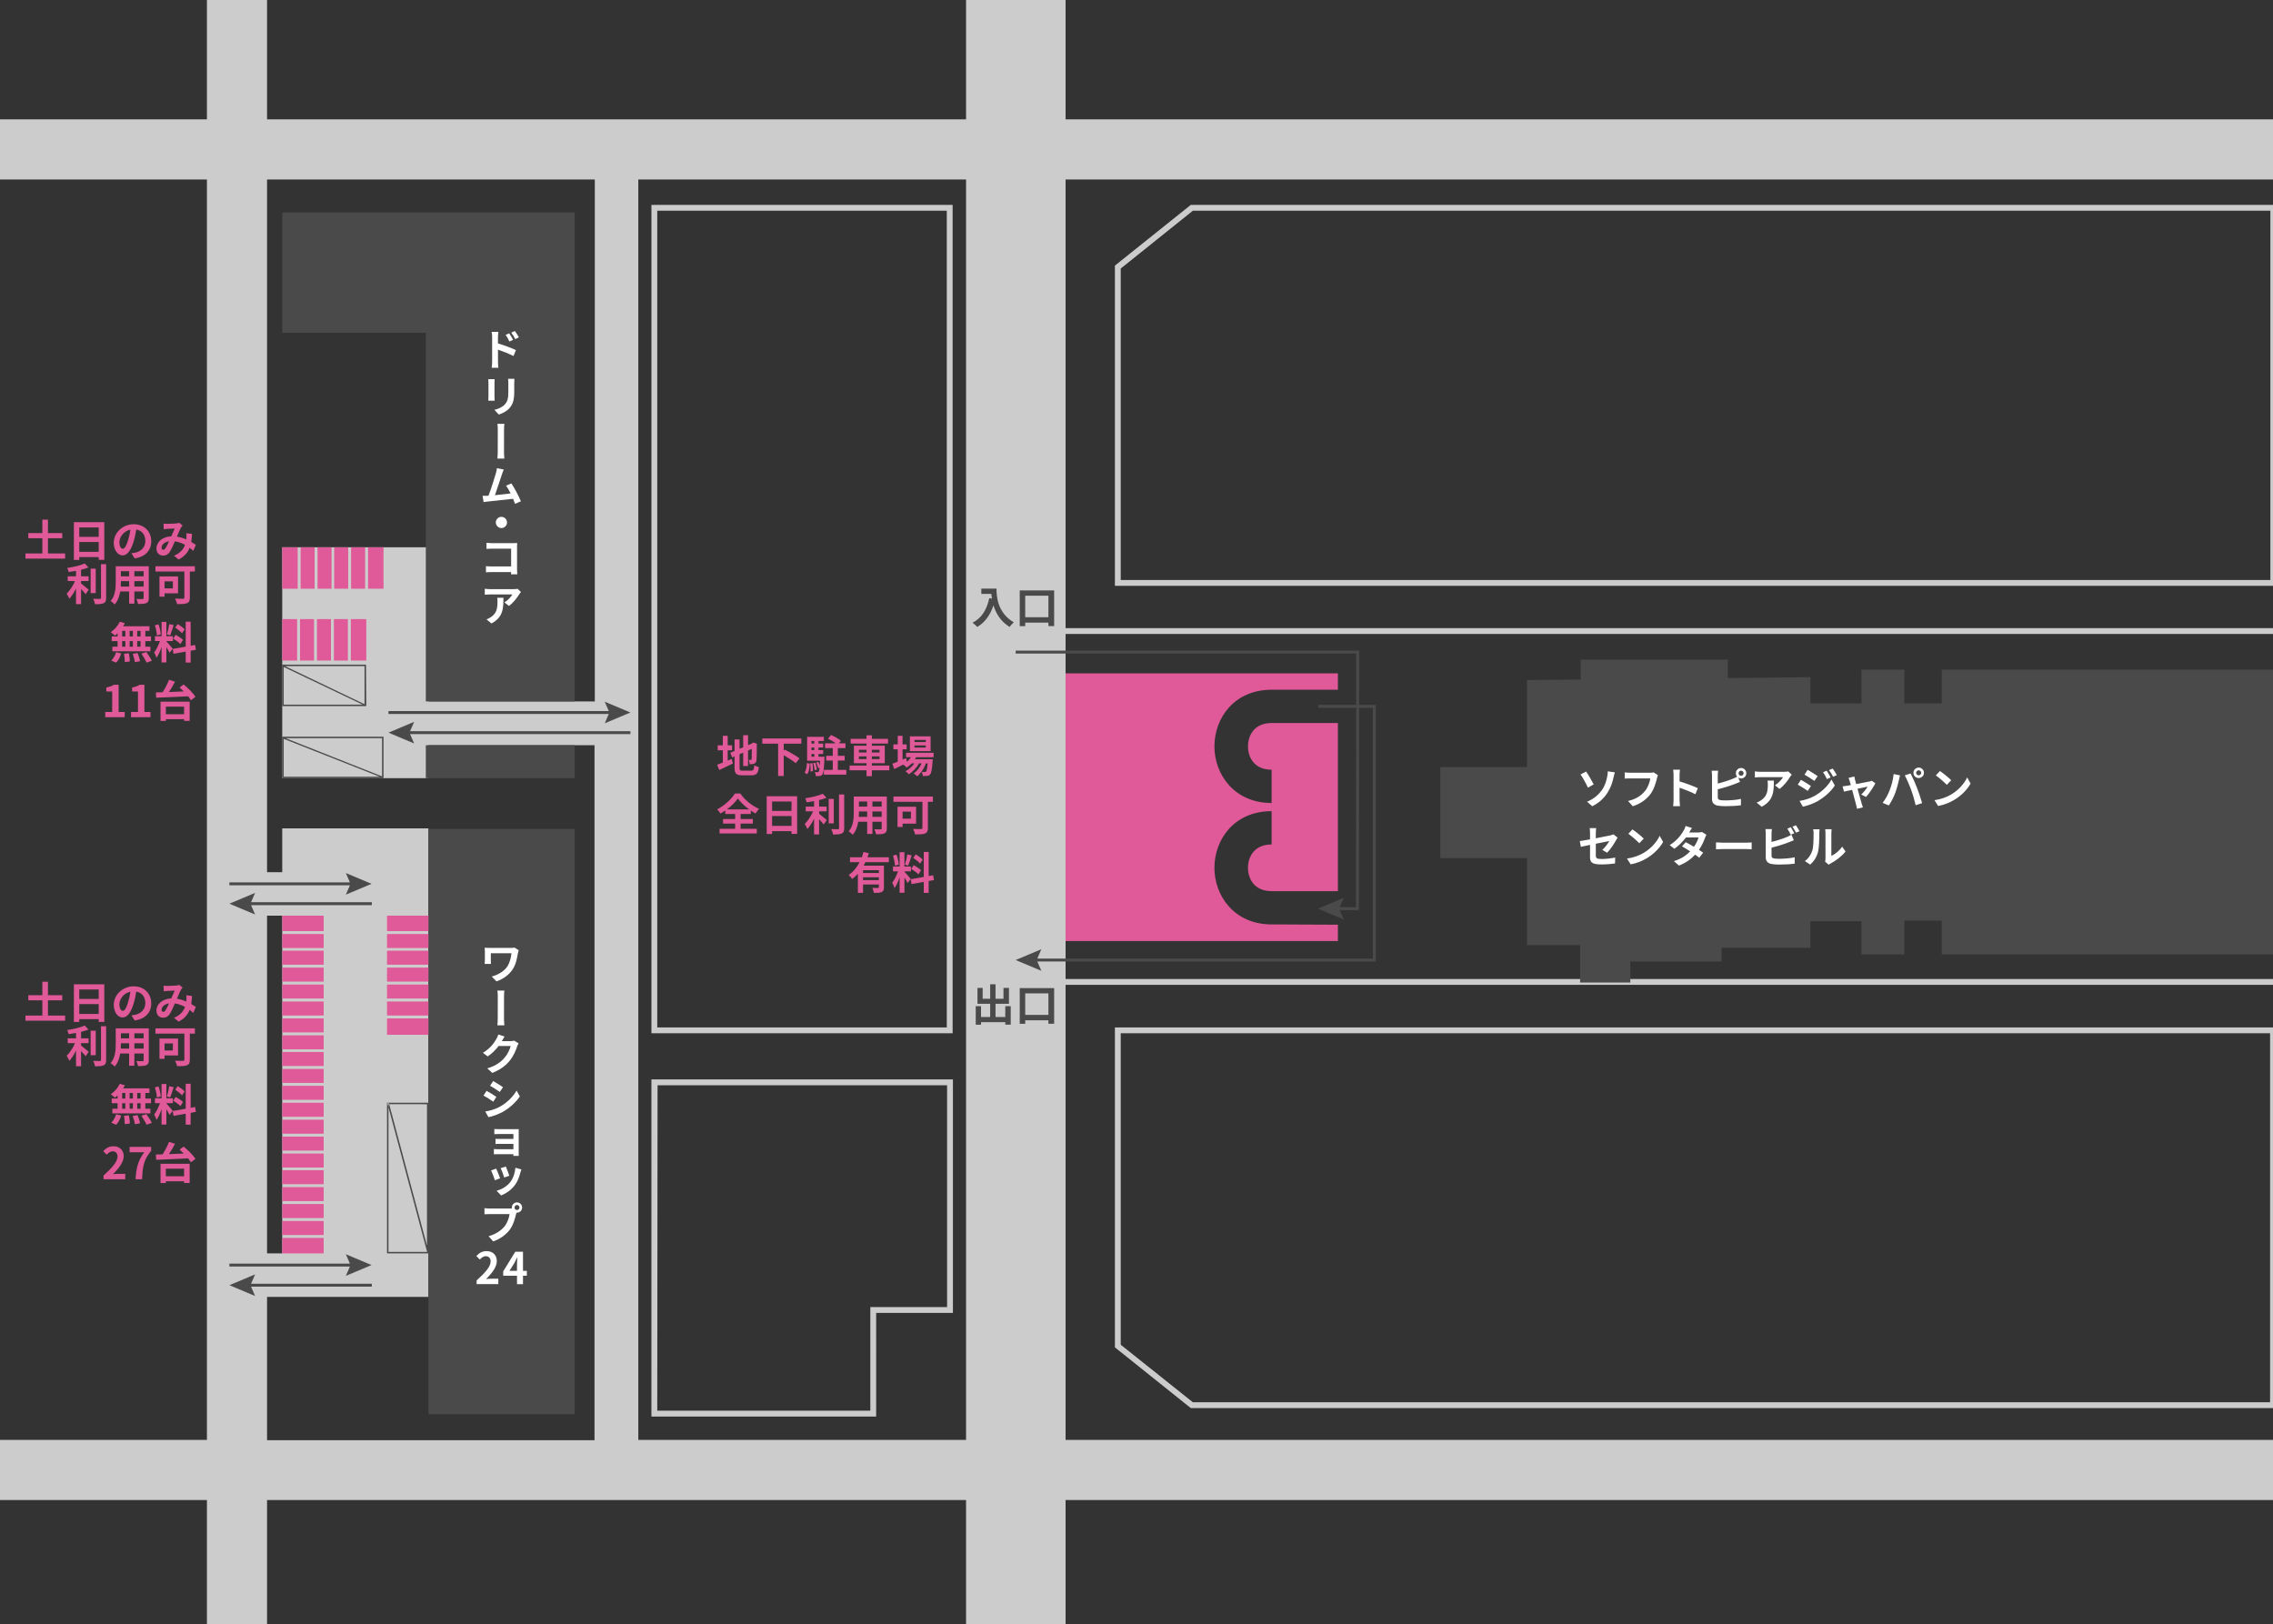 <?xml version="1.0" encoding="utf-8"?>
<!-- Generator: Adobe Illustrator 23.0.1, SVG Export Plug-In . SVG Version: 6.00 Build 0)  -->
<!DOCTYPE svg PUBLIC "-//W3C//DTD SVG 1.1//EN" "http://www.w3.org/Graphics/SVG/1.1/DTD/svg11.dtd">
<svg version="1.1" id="レイヤー_1" xmlns="http://www.w3.org/2000/svg" xmlns:xlink="http://www.w3.org/1999/xlink" x="0px"
	 y="0px" viewBox="0 0 778.8 556.5" style="enable-background:new 0 0 778.8 556.5;" xml:space="preserve">
<rect x="0" y="0" width="778.8" height="556.5" fill="#333333" stroke="none"/>
<path style="fill:#CCCCCC;" d="M778.8,61.5V40.9H365.1V0H331v40.9H91.5V0H70.9v40.9H0v20.6h70.9v431.8H0v20.6h70.9v42.6h20.6v-42.6H331v42.6
	h34.1v-42.6h413.7v-20.6H365.1V61.5H778.8z M91.5,313.7h5.2v115.7h-5.2V313.7z M91.5,444.3h55.3V283.8H96.7v15h-5.2V61.5h112.3
	v178.8h-56.9v-52.8H96.7v79.1h50.1v-11.3h56.9v238.1H91.5V444.3z M331,493.3H218.7V61.5H331V493.3z M326.5,354H223.2V70.2h103.2V354
	H326.5z M225.2,352h99.2V72.2h-99.2V352z M300.2,485.3h-77V369.8h103.3v80h-26.3V485.3z M225.2,483.3h73v-35.5h26.3v-76h-99.2
	L225.2,483.3z M779.8,482.4H408l-26-20.8V352h397.8V482.4z M408.7,480.4h369.1V354H384v106.7L408.7,480.4z M365.1,335.4h413.8v2
	H365.1V335.4z M779.8,200.7H382V91l26-20.8h371.8V200.7z M384,198.7h393.9V72.2H408.7L384,92V198.7z M365.1,215.2h413.8v2H365.1
	V215.2z"/>
<path style="fill:#4A4A4A;" d="M145.9,240.3h51V72.8H96.7V114h49.2V240.3z M125.4,227.7H96.7v14.2h28.8L125.4,227.7z M124.261,241.4H97.2
	v-12.905l0.418-0.295H124.9v13.056L124.261,241.4z M118.5,437.1l8.8-3.7l-8.8-3.7l1.384,3.2H78.6v1h41.284L118.5,437.1z
	 M118.5,306.5l8.8-3.7l-8.8-3.7l1.384,3.2H78.6v1h41.284L118.5,306.5z M87.4,436.6l-8.8,3.7l8.8,3.7l-1.384-3.2H127.4v-1H86.016
	L87.4,436.6z M124.9,241.256L97.618,228.2H97.2v0.295l27.061,12.905h0.639V241.256z M141.9,247.3l-8.8,3.7l8.8,3.7l-1.384-3.2H216
	v-1h-75.484L141.9,247.3z M208.584,243.6H133.1v1h75.484l-1.384,3.2l8.8-3.7l-8.8-3.7L208.584,243.6z M665.3,229.4v0.1V241h-12.8
	v-11.6h-14.7V241h-17.5v-9l-28.3,0.3V226h-50.4v6.8l-18.4,0.2v29.8h-29.7v15.6V294h29.7v29.8h18.2v12.8h17.2v-7.2h31.3v-4.7h30.4
	v-9.1h17.5V327h14.7v-11.6h12.8V327h113.6v-97.6H665.3z M465.7,223.4v-0.5H348v1h116.7l-0.02,17.6H451.7v1h12.979l-0.079,68.3
	h-5.584l1.384-3.2l-8.8,3.7l8.8,3.7l-1.384-3.2h6.584l0.078-69.3h4.722v85.9H355.416l1.384-3.2l-8.8,3.7l8.8,3.7l-1.384-3.2H471.4
	v-87.9h-5.72L465.7,223.4z M96.7,266.6h34.7v-14.2H96.7V266.6z M97.858,252.9H130.9v13.081l-0.813,0.119H97.2v-12.982L97.858,252.9z
	 M87.4,305.9l-8.8,3.7l8.8,3.7l-1.384-3.2H127.4v-1H86.016L87.4,305.9z M97.2,253.118l32.887,12.982h0.813v-0.119L97.858,252.9H97.2
	V253.118z M145.9,255.3h51v11.3h-51V255.3z M146.8,377.8h-14.2v51.6h14.2v55.1h50.1V284h-50.1L146.8,377.8L146.8,377.8z
	 M146.3,426.754L133.353,378.3H133.1v1.023l13.2,49.403v0.174h-13.2v-49.577l-0.3-1.123c0-0.1,0-0.3,0.2-0.3c0.1,0,0.3,0,0.3,0.2
	l0.053,0.2H146.3V426.754z M341.428,201.651c0,2.835,0.405,8.31,5.925,11.564c-0.39,0.314-1.125,1.095-1.439,1.56
	c-3.105-1.875-4.695-4.71-5.52-7.395c-1.125,3.36-2.926,5.85-5.535,7.41c-0.33-0.375-1.17-1.11-1.635-1.455
	c3.12-1.575,4.904-4.47,5.729-8.415l0.915,0.165c-0.105-0.57-0.165-1.11-0.21-1.62h-3.42v-1.814H341.428z M361.183,202.281v12.209
	h-1.965v-1.185h-7.949v1.215h-1.875v-12.239H361.183z M359.218,211.461v-7.365h-7.949v7.365H359.218z M346.303,344.699v6.345h-1.859
	v-0.855h-8.311v0.87h-1.814v-6.359h1.814v3.734h3.136v-4.529h-4.351v-5.445h1.771v3.705h2.58v-4.965h1.829v4.965h2.73v-3.705h1.875
	v5.445h-4.605v4.529h3.346v-3.734H346.303z M361.183,338.52v12.209h-1.965v-1.185h-7.949v1.215h-1.875V338.52H361.183z
	 M359.218,347.699v-7.365h-7.949v7.365H359.218z"/>
<path style="fill:#E05998;" d="M435.7,316.7c-12.8,0-19.6-9.8-19.6-19.4s6.7-19.4,19.6-19.4v11.4c-6,0-8.1,4.3-8.1,8s2.1,8,8.1,8h22.7v-57.6
	h-22.7c-6,0-8.1,4.3-8.1,8c0,3.7,2.1,8,8.1,8v11.4c-12.8,0-19.6-9.8-19.6-19.4s6.7-19.4,19.6-19.4h22.7v-5.6h-93.3v91.7h93.3v-5.6
	L435.7,316.7z M132.6,348.9h14.2v5.6h-14.2V348.9z M132.6,343.1h14.2v4.8h-14.2V343.1z M132.6,313.7h14.2v5.3h-14.2V313.7z
	 M132.6,337.3h14.2v4.8h-14.2V337.3z M132.6,320h14.2v4.8h-14.2V320z M132.6,325.7h14.2v4.8h-14.2V325.7z M132.6,331.5h14.2v4.8
	h-14.2V331.5z M108.6,212.1h4.8v14.2h-4.8V212.1z M114.4,212.1h4.8v14.2h-4.8V212.1z M102.8,212.1h4.8v14.2h-4.8V212.1z
	 M120.2,212.1h5.3v14.2h-5.3V212.1z M96.7,212.1h5.1v14.2h-5.1V212.1z M103,187.5h4.8v14.2H103V187.5z M114.5,187.5h4.8v14.2h-4.8
	V187.5z M108.8,187.5h4.8v14.2h-4.8V187.5z M120.3,187.5h4.8v14.2h-4.8V187.5z M126.1,187.5h5.3v14.2h-5.3
	C126.1,201.7,126.1,187.5,126.1,187.5z M96.7,187.5h5.3v14.2h-5.3V187.5z M96.7,395.2h14.2v4.8H96.7V395.2z M96.7,389.4h14.2v4.8
	H96.7V389.4z M96.7,377.8h14.2v4.8H96.7V377.8z M96.7,383.6h14.2v4.8H96.7V383.6z M96.7,412.5h14.2v4.8H96.7V412.5z M96.7,313.7
	h14.2v5.3H96.7V313.7z M96.7,372h14.2v4.8H96.7V372z M96.7,400.9h14.2v4.8H96.7V400.9z M96.7,418.3h14.2v4.8H96.7V418.3z
	 M96.7,406.7h14.2v4.8H96.7V406.7z M96.7,366.2h14.2v4.8H96.7V366.2z M96.7,325.7h14.2v4.8H96.7V325.7z M96.7,331.5h14.2v4.8H96.7
	V331.5z M96.7,320h14.2v4.8H96.7V320z M96.7,424.1h14.2v5.3H96.7V424.1z M96.7,337.3h14.2v4.8H96.7V337.3z M96.7,343.1h14.2v4.8
	H96.7V343.1z M96.7,354.7h14.2v4.8H96.7V354.7z M96.7,360.4h14.2v4.8H96.7V360.4z M96.7,348.9h14.2v4.8H96.7V348.9z M249.33,260.578
	c0.465-0.195,0.93-0.39,1.38-0.585l0.405,1.575c-1.59,0.795-3.3,1.59-4.68,2.235l-0.72-1.8c0.54-0.195,1.2-0.45,1.95-0.75v-4.215
	h-1.755v-1.695h1.755v-3.255h1.665v3.255h1.515v1.695h-1.515V260.578z M257.34,264.028c0.825,0,0.975-0.345,1.11-1.875
	c0.375,0.27,1.065,0.555,1.56,0.645c-0.24,2.1-0.765,2.82-2.52,2.82h-3.195c-2.025,0-2.61-0.555-2.61-2.625v-3.855l-0.81,0.345
	l-0.66-1.59l1.47-0.615v-3.945h1.71v3.21l1.245-0.525v-4.14h1.665v3.419l1.185-0.51l0.315-0.21l0.315-0.21l1.245,0.435l-0.06,0.3
	c0,2.85-0.03,4.65-0.105,5.265c-0.045,0.69-0.315,1.05-0.765,1.245c-0.435,0.195-1.08,0.21-1.56,0.21
	c-0.045-0.45-0.18-1.125-0.375-1.5c0.255,0.03,0.585,0.03,0.72,0.03c0.18,0,0.27-0.06,0.33-0.33c0.03-0.24,0.045-1.335,0.045-3.465
	l-1.29,0.57v5.295h-1.665v-4.575l-1.245,0.54v4.62c0,0.885,0.135,1.02,1.05,1.02H257.34z M268.53,254.789v2.355l0.3-0.345
	c1.62,0.81,3.975,2.1,5.115,3.03l-1.32,1.635c-0.87-0.765-2.58-1.86-4.095-2.73v7.125h-1.92v-11.069h-5.415v-1.8h13.364v1.8H268.53z
	 M275.67,264.718c0.54-0.765,0.735-2.04,0.795-3.3l0.99,0.18c-0.09,1.38-0.24,2.775-0.87,3.63L275.67,264.718z M282.51,259.243
	c0,0-0.015,0.405-0.03,0.6c-0.15,3.6-0.33,5.025-0.69,5.475c-0.27,0.345-0.525,0.465-0.9,0.525c-0.315,0.06-0.81,0.06-1.35,0.045
	c-0.03-0.435-0.165-1.02-0.375-1.395c0.42,0.045,0.765,0.045,0.945,0.045c0.18,0,0.3-0.03,0.405-0.18c0.12-0.15,0.21-0.54,0.3-1.35
	l-0.465,0.18c-0.09-0.54-0.39-1.335-0.69-1.935l0.72-0.255c0.18,0.375,0.375,0.81,0.51,1.215c0.03-0.45,0.06-0.975,0.09-1.59h-4.44
	v-8.19h5.73v1.44h-1.83v0.87h1.59v1.35h-1.59v0.885h1.59v1.335h-1.59v0.93H282.51z M278.37,261.463
	c0.135,0.87,0.21,2.01,0.165,2.745l-0.825,0.105c0.045-0.75,0-1.89-0.105-2.775L278.37,261.463z M278.04,253.874v0.87H279v-0.87
	H278.04z M279,256.093h-0.96v0.885H279V256.093z M278.04,259.243H279v-0.93h-0.96V259.243z M279.39,261.298
	c0.255,0.765,0.45,1.755,0.51,2.415l-0.795,0.15c-0.03-0.645-0.24-1.65-0.465-2.43L279.39,261.298z M289.964,263.758v1.635h-7.68
	v-1.635h3.045v-3.195h-2.25v-1.62h2.25v-2.64h-2.625v-1.65h3.615c-0.735-0.57-1.77-1.17-2.64-1.575l1.065-1.275
	c1.14,0.48,2.64,1.32,3.375,1.995l-0.675,0.854h2.235v1.65h-2.61v2.64h2.34v1.62h-2.34v3.195H289.964z M304.709,263.893h-5.985
	v2.025h-1.83v-2.025h-5.805v-1.605h5.805v-0.81h-4.32v-6.015h4.32v-0.72h-5.445v-1.62h5.445v-1.215h1.83v1.215h5.55v1.62h-5.55v0.72
	h4.425v6.015h-4.425v0.81h5.985V263.893z M294.285,257.803h2.61v-0.915h-2.61V257.803z M296.895,260.053v-0.915h-2.61v0.915H296.895
	z M298.725,256.889v0.915h2.625v-0.915H298.725z M301.35,259.138h-2.625v0.915h2.625V259.138z M313.905,259.408
	c-0.12,0.24-0.27,0.48-0.42,0.72h6.09c0,0-0.015,0.405-0.03,0.615c-0.21,2.925-0.45,4.125-0.855,4.56
	c-0.285,0.345-0.615,0.465-0.99,0.51c-0.345,0.045-0.915,0.06-1.515,0.03c-0.03-0.42-0.18-1.02-0.405-1.395
	c0.48,0.045,0.87,0.045,1.065,0.045c0.21,0,0.33-0.03,0.45-0.165c0.21-0.225,0.39-0.99,0.555-2.805h-0.585
	c-0.615,1.68-1.785,3.495-3,4.439c-0.3-0.345-0.81-0.75-1.26-0.99c1.14-0.72,2.145-2.055,2.79-3.45h-0.885
	c-0.81,1.44-2.205,2.94-3.51,3.765c-0.285-0.345-0.75-0.795-1.17-1.05c1.11-0.555,2.265-1.605,3.06-2.715h-0.9
	c-0.54,0.57-1.125,1.08-1.74,1.47c-0.225-0.285-0.795-0.81-1.17-1.05c-1.08,0.54-2.16,1.08-3.075,1.53l-0.66-1.8
	c0.51-0.195,1.14-0.45,1.845-0.735v-4.23h-1.5v-1.68h1.5v-2.955h1.65v2.955h1.41v1.68h-1.41v3.54l1.2-0.525l0.315,1.275
	c0.54-0.465,1.005-1.005,1.38-1.59h-1.695v-1.5h9.435v1.5H313.905z M318.854,257.338h-7.095v-5.07h7.095V257.338z M317.205,253.499
	h-3.87v0.72h3.87V253.499z M317.205,255.389h-3.87v0.72h3.87V255.389z M253.755,283.938h5.55v1.605H246.54v-1.605h5.355v-1.784
	h-4.155v-1.56h4.155v-1.726h-3.39v-1.185c-0.54,0.375-1.095,0.72-1.665,1.035c-0.225-0.42-0.72-1.065-1.125-1.44
	c2.564-1.29,4.979-3.6,6.089-5.43h1.845c1.605,2.28,4.05,4.245,6.419,5.25c-0.465,0.48-0.855,1.05-1.185,1.605
	c-0.54-0.3-1.08-0.63-1.62-1.005v1.17h-3.51v1.726h4.2v1.56h-4.2V283.938z M256.68,277.293c-1.56-1.14-3-2.505-3.87-3.72
	c-0.855,1.215-2.19,2.565-3.75,3.72H256.68z M273.12,272.793v12.9h-1.92v-0.945h-6.66v0.975h-1.845v-12.929H273.12z M264.54,274.594
	v3.225h6.66v-3.225H264.54z M271.2,282.948v-3.36h-6.66v3.36H271.2z M280.65,278.778c0.735,0.556,2.22,1.83,2.625,2.146
	l-1.035,1.529c-0.36-0.465-0.99-1.14-1.59-1.755v5.175h-1.725v-5.369c-0.675,1.364-1.47,2.654-2.295,3.524
	c-0.18-0.524-0.615-1.29-0.9-1.74c1.08-1.05,2.175-2.76,2.85-4.32h-2.505v-1.635h2.85v-1.86c-0.855,0.165-1.71,0.3-2.52,0.405
	c-0.075-0.39-0.3-1.02-0.51-1.395c2.16-0.315,4.575-0.885,6.03-1.545l1.26,1.38c-0.75,0.3-1.62,0.555-2.535,0.78v2.235h2.58v1.635
	h-2.58V278.778z M285.675,282.094h-1.74v-8.385h1.74V282.094z M289.245,272.179v11.55c0,1.035-0.21,1.529-0.825,1.814
	c-0.615,0.301-1.62,0.36-2.985,0.346c-0.075-0.511-0.345-1.336-0.615-1.846c0.975,0.045,1.935,0.045,2.25,0.045
	c0.285-0.015,0.405-0.104,0.405-0.375v-11.534H289.245z M303.854,283.788c0,0.96-0.21,1.44-0.81,1.71
	c-0.615,0.3-1.53,0.33-2.88,0.314c-0.06-0.479-0.345-1.244-0.57-1.709c0.84,0.045,1.83,0.029,2.1,0.029
	c0.285,0,0.39-0.09,0.39-0.359v-2.25h-3.165v4.185h-1.8v-4.185h-3.06c-0.27,1.635-0.81,3.285-1.89,4.455
	c-0.285-0.33-1.005-0.945-1.41-1.155c1.635-1.8,1.77-4.47,1.77-6.57v-5.355h11.325V283.788z M297.12,279.844v-1.845h-2.82v0.27
	c0,0.48-0.015,1.021-0.045,1.575H297.12z M294.3,274.594v1.74h2.82v-1.74H294.3z M302.084,274.594h-3.165v1.74h3.165V274.594z
	 M302.084,279.844v-1.845h-3.165v1.845H302.084z M319.649,274.699h-1.725v8.94c0,1.08-0.255,1.604-0.96,1.904
	c-0.75,0.301-1.86,0.33-3.39,0.33c-0.105-0.525-0.465-1.41-0.735-1.89c1.065,0.06,2.37,0.045,2.73,0.045
	c0.345,0,0.48-0.104,0.48-0.42v-8.91h-9.915v-1.8h13.514V274.699z M309.255,282.184v1.14h-1.74v-6.945h6.36v5.805H309.255z
	 M309.255,278.073v2.399h2.85v-2.399H309.255z M296.52,295.373c-0.18,0.405-0.375,0.795-0.6,1.186h6.945v7.41
	c0,0.885-0.165,1.364-0.78,1.635c-0.585,0.285-1.44,0.3-2.655,0.3c-0.075-0.495-0.315-1.245-0.54-1.726
	c0.765,0.045,1.635,0.045,1.89,0.045c0.255-0.015,0.345-0.09,0.345-0.299v-0.9h-5.415v2.865h-1.77v-6.525
	c-0.6,0.66-1.245,1.26-1.98,1.755c-0.255-0.39-0.825-1.034-1.17-1.364c1.59-1.065,2.835-2.641,3.735-4.381h-3.285v-1.68h4.035
	c0.24-0.615,0.435-1.215,0.585-1.814l1.845,0.42c-0.15,0.465-0.3,0.93-0.48,1.395h7.32v1.68H296.52z M301.125,298.118h-5.415v0.96
	h5.415V298.118z M301.125,301.538v-0.975h-5.415v0.975H301.125z M310.965,302.543c-0.225-0.479-0.645-1.26-1.08-1.949v5.264h-1.65
	v-5.294c-0.48,1.395-1.08,2.79-1.725,3.689c-0.15-0.54-0.54-1.35-0.81-1.845c0.75-0.915,1.515-2.52,1.98-3.885h-1.71v-1.665h2.265
	v-4.905h1.65v4.905h2.22v1.665h-2.22v0.105c0.435,0.435,1.86,2.114,2.175,2.534L310.965,302.543z M306.63,296.573
	c-0.03-0.915-0.33-2.37-0.675-3.45l1.245-0.33c0.39,1.08,0.69,2.506,0.765,3.436L306.63,296.573z M312.375,293.049
	c-0.39,1.199-0.825,2.625-1.2,3.494l-1.125-0.314c0.315-0.945,0.66-2.46,0.825-3.51L312.375,293.049z M318.195,301.838v4.051h-1.68
	v-3.75l-4.185,0.75l-0.27-1.666l4.455-0.795v-8.549h1.68v8.25l1.53-0.285l0.27,1.664L318.195,301.838z M313.065,296.394
	c0.87,0.465,1.98,1.2,2.52,1.725l-0.9,1.425c-0.495-0.539-1.59-1.35-2.46-1.859L313.065,296.394z M315.24,295.854
	c-0.465-0.585-1.5-1.395-2.325-1.949l0.855-1.201c0.84,0.496,1.905,1.26,2.385,1.815L315.24,295.854z M22.313,189.62v1.755H8.724
	v-1.755h5.79v-5.22H9.699v-1.771h4.815v-4.604h1.92v4.604h4.89v1.771h-4.89v5.22H22.313z M35.739,178.896v12.899h-1.92v-0.945h-6.66
	v0.976h-1.845v-12.93H35.739z M27.159,180.695v3.225h6.66v-3.225H27.159z M33.819,189.05v-3.359h-6.66v3.359H33.819z M45.04,189.56
	c0.57-0.074,0.99-0.149,1.38-0.239c1.905-0.45,3.375-1.815,3.375-3.976c0-2.055-1.11-3.584-3.104-3.93
	c-0.21,1.26-0.465,2.641-0.885,4.035c-0.885,3-2.175,4.83-3.795,4.83c-1.635,0-3.03-1.815-3.03-4.32c0-3.42,2.985-6.359,6.84-6.359
	c3.675,0,6,2.564,6,5.805c0,3.12-1.92,5.34-5.669,5.909L45.04,189.56z M43.884,185.061c0.345-1.096,0.615-2.37,0.795-3.601
	c-2.46,0.511-3.765,2.67-3.765,4.306c0,1.499,0.6,2.234,1.155,2.234C42.685,188,43.284,187.07,43.884,185.061z M66.249,188.705
	c-0.39-0.345-0.825-0.705-1.275-1.035c-0.66,1.68-1.785,2.985-3.765,4.02l-1.59-1.289c2.25-0.96,3.285-2.386,3.78-3.735
	c-1.05-0.57-2.22-1.02-3.48-1.2c-0.555,1.275-1.2,2.745-1.725,3.57c-0.585,0.899-1.29,1.305-2.31,1.305
	c-1.305,0-2.28-0.899-2.28-2.399c0-2.295,2.084-4.065,5.069-4.2c0.42-0.96,0.84-1.965,1.185-2.67
	c-0.585,0.015-1.86,0.06-2.535,0.105c-0.315,0.015-0.84,0.074-1.215,0.135l-0.075-1.92c0.39,0.045,0.9,0.06,1.23,0.06
	c0.84,0,2.43-0.06,3.12-0.12c0.36-0.029,0.75-0.12,1.005-0.225l1.185,0.93c-0.21,0.226-0.375,0.42-0.495,0.63
	c-0.39,0.63-0.93,1.92-1.455,3.181c1.155,0.18,2.235,0.539,3.195,0.96c0.015-0.181,0.03-0.346,0.045-0.511
	c0.03-0.569,0.045-1.14-0.015-1.62l1.95,0.226c-0.06,0.99-0.135,1.92-0.285,2.76c0.615,0.345,1.155,0.705,1.59,0.99L66.249,188.705z
	 M57.909,185.45c-1.65,0.255-2.55,1.26-2.55,2.189c0,0.42,0.255,0.705,0.555,0.705c0.3,0,0.51-0.135,0.78-0.51
	C57.069,187.28,57.489,186.365,57.909,185.45z M27.774,199.88c0.735,0.556,2.22,1.83,2.625,2.146l-1.035,1.529
	c-0.36-0.465-0.99-1.14-1.59-1.755v5.175h-1.725v-5.369c-0.675,1.364-1.47,2.654-2.295,3.524c-0.18-0.524-0.615-1.29-0.9-1.74
	c1.08-1.05,2.175-2.76,2.85-4.319H23.2v-1.635h2.85v-1.86c-0.855,0.165-1.71,0.3-2.52,0.405c-0.075-0.39-0.3-1.021-0.51-1.396
	c2.16-0.314,4.575-0.885,6.03-1.545l1.26,1.38c-0.75,0.301-1.62,0.556-2.535,0.78v2.235h2.58v1.635h-2.58V199.88z M32.799,203.195
	h-1.74v-8.385h1.74V203.195z M36.369,193.28v11.55c0,1.035-0.21,1.53-0.825,1.814c-0.615,0.301-1.62,0.36-2.985,0.346
	c-0.075-0.511-0.345-1.335-0.615-1.846c0.975,0.046,1.935,0.046,2.25,0.046c0.285-0.016,0.405-0.105,0.405-0.375V193.28H36.369z
	 M50.979,204.89c0,0.96-0.21,1.44-0.81,1.71c-0.615,0.3-1.53,0.33-2.88,0.315c-0.06-0.48-0.345-1.245-0.57-1.71
	c0.84,0.045,1.83,0.03,2.1,0.03c0.285,0,0.39-0.091,0.39-0.36v-2.25h-3.165v4.185h-1.8v-4.185h-3.06
	c-0.27,1.635-0.81,3.285-1.89,4.455c-0.285-0.33-1.005-0.945-1.41-1.155c1.635-1.8,1.77-4.47,1.77-6.569V194h11.325V204.89z
	 M44.244,200.945v-1.845h-2.82v0.27c0,0.48-0.015,1.021-0.045,1.575H44.244z M41.424,195.695v1.74h2.82v-1.74H41.424z
	 M49.209,195.695h-3.165v1.74h3.165V195.695z M49.209,200.945v-1.845h-3.165v1.845H49.209z M66.774,195.801h-1.725v8.939
	c0,1.08-0.255,1.604-0.96,1.904c-0.75,0.301-1.86,0.33-3.39,0.33c-0.105-0.524-0.465-1.409-0.735-1.89
	c1.065,0.06,2.37,0.045,2.73,0.045c0.345,0,0.48-0.104,0.48-0.42v-8.909H53.26V194h13.514V195.801z M56.379,203.285v1.14h-1.74
	v-6.944H61v5.805H56.379z M56.379,199.175v2.4h2.85v-2.4H56.379z M40.285,216.971c-0.3,0.284-0.585,0.555-0.885,0.779
	c-0.33-0.314-1.05-0.885-1.455-1.17c1.26-0.825,2.445-2.189,3.104-3.585l1.74,0.511c-0.165,0.359-0.36,0.704-0.585,1.05h9v1.574
	h-1.41v1.92h1.95v1.591h-1.95v1.904h1.74v1.59H38.5v-1.59h1.785v-1.904h-2.01v-1.591h2.01V216.971z M38.125,226.33
	c0.66-0.63,1.335-1.785,1.68-2.88l1.725,0.42c-0.33,1.14-0.975,2.37-1.71,3.149L38.125,226.33z M41.859,218.05h1.08v-1.92h-1.08
	V218.05z M41.859,221.545h1.08v-1.904h-1.08V221.545z M44.154,223.78c0.18,0.915,0.345,2.1,0.36,2.805l-1.74,0.255
	c0-0.72-0.12-1.95-0.285-2.865L44.154,223.78z M45.534,218.05v-1.92h-1.11v1.92H45.534z M44.424,219.641v1.904h1.11v-1.904H44.424z
	 M47.139,223.72c0.36,0.886,0.735,2.056,0.87,2.79l-1.785,0.345c-0.09-0.72-0.435-1.935-0.765-2.85L47.139,223.72z M48.159,216.13
	h-1.14v1.92h1.14V216.13z M48.159,219.641h-1.14v1.904h1.14V219.641z M50.139,223.39c0.675,0.915,1.515,2.176,1.89,3l-1.83,0.615
	c-0.315-0.795-1.11-2.115-1.77-3.075L50.139,223.39z M58.089,223.646c-0.225-0.48-0.645-1.261-1.08-1.95v5.265h-1.65v-5.295
	c-0.48,1.395-1.08,2.79-1.725,3.689c-0.15-0.539-0.54-1.35-0.81-1.845c0.75-0.915,1.515-2.52,1.98-3.885h-1.71v-1.665h2.265v-4.904
	h1.65v4.904h2.22v1.665h-2.22v0.105c0.435,0.435,1.86,2.114,2.175,2.534L58.089,223.646z M53.754,217.675
	c-0.03-0.914-0.33-2.369-0.675-3.449l1.245-0.33c0.39,1.08,0.69,2.505,0.765,3.435L53.754,217.675z M59.5,214.15
	c-0.39,1.2-0.825,2.625-1.2,3.495l-1.125-0.315c0.315-0.944,0.66-2.46,0.825-3.51L59.5,214.15z M65.319,222.94v4.05h-1.68v-3.75
	l-4.185,0.75l-0.27-1.665l4.455-0.795v-8.55h1.68v8.25l1.53-0.285l0.27,1.665L65.319,222.94z M60.189,217.495
	c0.87,0.465,1.98,1.2,2.52,1.725l-0.9,1.426c-0.495-0.54-1.59-1.351-2.46-1.86L60.189,217.495z M62.364,216.955
	c-0.465-0.585-1.5-1.395-2.325-1.949l0.855-1.2c0.84,0.495,1.905,1.26,2.385,1.814L62.364,216.955z M36.055,243.915h2.385v-7.02
	h-2.01v-1.365c1.11-0.21,1.875-0.495,2.58-0.93h1.635v9.314h2.085v1.785h-6.675V243.915z M44.89,243.915h2.385v-7.02h-2.01v-1.365
	c1.11-0.21,1.875-0.495,2.58-0.93h1.635v9.314h2.085v1.785H44.89V243.915z M62.92,234.495c1.485,1.215,3.27,2.94,4.035,4.23
	l-1.545,1.185c-0.225-0.405-0.555-0.87-0.96-1.365c-3.96,0.21-8.145,0.375-10.935,0.48l-0.105-1.8c0.69-0.016,1.47-0.045,2.31-0.061
	c0.84-1.305,1.695-2.955,2.205-4.274l2.055,0.66c-0.63,1.185-1.38,2.444-2.1,3.539c1.62-0.06,3.36-0.135,5.085-0.21
	c-0.48-0.479-0.975-0.93-1.44-1.335L62.92,234.495z M55,240.391h9.99v6.584h-1.92v-0.585h-6.24v0.601H55V240.391z M56.83,242.085
	v2.595h6.24v-2.595H56.83z M22.313,347.929v1.755H8.724v-1.755h5.79v-5.22H9.699v-1.77h4.815v-4.604h1.92v4.604h4.89v1.77h-4.89
	v5.22H22.313z M35.739,337.204v12.899h-1.92v-0.944h-6.66v0.975h-1.845v-12.93H35.739z M27.159,339.005v3.225h6.66v-3.225H27.159z
	 M33.819,347.359v-3.36h-6.66v3.36H33.819z M45.04,347.869c0.57-0.075,0.99-0.15,1.38-0.24c1.905-0.45,3.375-1.814,3.375-3.975
	c0-2.055-1.11-3.585-3.104-3.93c-0.21,1.26-0.465,2.64-0.885,4.034c-0.885,3-2.175,4.83-3.795,4.83c-1.635,0-3.03-1.814-3.03-4.319
	c0-3.42,2.985-6.36,6.84-6.36c3.675,0,6,2.565,6,5.805c0,3.12-1.92,5.34-5.669,5.91L45.04,347.869z M43.884,343.369
	c0.345-1.095,0.615-2.37,0.795-3.6c-2.46,0.51-3.765,2.67-3.765,4.305c0,1.5,0.6,2.235,1.155,2.235
	C42.685,346.31,43.284,345.379,43.884,343.369z M66.249,347.014c-0.39-0.345-0.825-0.704-1.275-1.034
	c-0.66,1.68-1.785,2.984-3.765,4.02l-1.59-1.29c2.25-0.96,3.285-2.385,3.78-3.734c-1.05-0.57-2.22-1.021-3.48-1.2
	c-0.555,1.274-1.2,2.745-1.725,3.569c-0.585,0.9-1.29,1.306-2.31,1.306c-1.305,0-2.28-0.9-2.28-2.4c0-2.295,2.084-4.064,5.069-4.199
	c0.42-0.96,0.84-1.966,1.185-2.67c-0.585,0.015-1.86,0.06-2.535,0.104c-0.315,0.015-0.84,0.075-1.215,0.135l-0.075-1.92
	c0.39,0.045,0.9,0.061,1.23,0.061c0.84,0,2.43-0.061,3.12-0.12c0.36-0.03,0.75-0.12,1.005-0.226l1.185,0.931
	c-0.21,0.225-0.375,0.42-0.495,0.63c-0.39,0.63-0.93,1.92-1.455,3.18c1.155,0.18,2.235,0.54,3.195,0.96
	c0.015-0.18,0.03-0.345,0.045-0.51c0.03-0.57,0.045-1.141-0.015-1.62l1.95,0.225c-0.06,0.99-0.135,1.92-0.285,2.761
	c0.615,0.345,1.155,0.704,1.59,0.989L66.249,347.014z M57.909,343.759c-1.65,0.256-2.55,1.261-2.55,2.19
	c0,0.42,0.255,0.705,0.555,0.705c0.3,0,0.51-0.135,0.78-0.51C57.069,345.589,57.489,344.674,57.909,343.759z M27.774,358.189
	c0.735,0.555,2.22,1.83,2.625,2.145l-1.035,1.53c-0.36-0.465-0.99-1.14-1.59-1.755v5.175h-1.725v-5.37
	c-0.675,1.365-1.47,2.655-2.295,3.525c-0.18-0.525-0.615-1.29-0.9-1.74c1.08-1.05,2.175-2.76,2.85-4.32H23.2v-1.635h2.85v-1.859
	c-0.855,0.165-1.71,0.3-2.52,0.404c-0.075-0.39-0.3-1.02-0.51-1.395c2.16-0.315,4.575-0.885,6.03-1.545l1.26,1.38
	c-0.75,0.3-1.62,0.555-2.535,0.78v2.234h2.58v1.635h-2.58V358.189z M32.799,361.504h-1.74v-8.385h1.74V361.504z M36.369,351.59
	v11.549c0,1.035-0.21,1.53-0.825,1.815c-0.615,0.3-1.62,0.36-2.985,0.345c-0.075-0.51-0.345-1.335-0.615-1.845
	c0.975,0.045,1.935,0.045,2.25,0.045c0.285-0.015,0.405-0.104,0.405-0.375V351.59H36.369z M50.979,363.199
	c0,0.96-0.21,1.439-0.81,1.71c-0.615,0.3-1.53,0.33-2.88,0.314c-0.06-0.479-0.345-1.244-0.57-1.71c0.84,0.045,1.83,0.03,2.1,0.03
	c0.285,0,0.39-0.09,0.39-0.36v-2.249h-3.165v4.185h-1.8v-4.185h-3.06c-0.27,1.635-0.81,3.284-1.89,4.454
	c-0.285-0.33-1.005-0.944-1.41-1.154c1.635-1.8,1.77-4.47,1.77-6.57v-5.354h11.325V363.199z M44.244,359.254v-1.845h-2.82v0.271
	c0,0.479-0.015,1.02-0.045,1.574H44.244z M41.424,354.005v1.739h2.82v-1.739H41.424z M49.209,354.005h-3.165v1.739h3.165V354.005z
	 M49.209,359.254v-1.845h-3.165v1.845H49.209z M66.774,354.109h-1.725v8.939c0,1.08-0.255,1.605-0.96,1.905
	c-0.75,0.3-1.86,0.33-3.39,0.33c-0.105-0.525-0.465-1.41-0.735-1.89c1.065,0.06,2.37,0.045,2.73,0.045c0.345,0,0.48-0.105,0.48-0.42
	v-8.91H53.26v-1.8h13.514V354.109z M56.379,361.594v1.141h-1.74v-6.945H61v5.805H56.379z M56.379,357.484v2.399h2.85v-2.399H56.379z
	 M40.285,375.279c-0.3,0.285-0.585,0.555-0.885,0.78c-0.33-0.315-1.05-0.885-1.455-1.17c1.26-0.825,2.445-2.19,3.104-3.585
	l1.74,0.51c-0.165,0.36-0.36,0.705-0.585,1.05h9v1.575h-1.41v1.92h1.95v1.59h-1.95v1.905h1.74v1.59H38.5v-1.59h1.785v-1.905h-2.01
	v-1.59h2.01V375.279z M38.125,384.639c0.66-0.63,1.335-1.784,1.68-2.88l1.725,0.42c-0.33,1.141-0.975,2.37-1.71,3.15L38.125,384.639
	z M41.859,376.359h1.08v-1.92h-1.08V376.359z M41.859,379.854h1.08v-1.905h-1.08V379.854z M44.154,382.089
	c0.18,0.915,0.345,2.101,0.36,2.805l-1.74,0.256c0-0.721-0.12-1.95-0.285-2.865L44.154,382.089z M45.534,376.359v-1.92h-1.11v1.92
	H45.534z M44.424,377.949v1.905h1.11v-1.905H44.424z M47.139,382.029c0.36,0.885,0.735,2.055,0.87,2.79l-1.785,0.345
	c-0.09-0.72-0.435-1.935-0.765-2.85L47.139,382.029z M48.159,374.439h-1.14v1.92h1.14V374.439z M48.159,377.949h-1.14v1.905h1.14
	V377.949z M50.139,381.699c0.675,0.915,1.515,2.175,1.89,3l-1.83,0.615c-0.315-0.796-1.11-2.115-1.77-3.075L50.139,381.699z
	 M58.089,381.954c-0.225-0.479-0.645-1.26-1.08-1.95v5.265h-1.65v-5.294c-0.48,1.395-1.08,2.789-1.725,3.689
	c-0.15-0.54-0.54-1.35-0.81-1.845c0.75-0.915,1.515-2.521,1.98-3.885h-1.71v-1.665h2.265v-4.905h1.65v4.905h2.22v1.665h-2.22v0.104
	c0.435,0.436,1.86,2.115,2.175,2.535L58.089,381.954z M53.754,375.984c-0.03-0.915-0.33-2.37-0.675-3.45l1.245-0.33
	c0.39,1.08,0.69,2.505,0.765,3.436L53.754,375.984z M59.5,372.46c-0.39,1.199-0.825,2.624-1.2,3.494l-1.125-0.314
	c0.315-0.945,0.66-2.46,0.825-3.51L59.5,372.46z M65.319,381.249v4.05h-1.68v-3.75l-4.185,0.75l-0.27-1.665l4.455-0.795v-8.549h1.68
	v8.249l1.53-0.285l0.27,1.665L65.319,381.249z M60.189,375.805c0.87,0.465,1.98,1.199,2.52,1.725l-0.9,1.425
	c-0.495-0.54-1.59-1.35-2.46-1.859L60.189,375.805z M62.364,375.265c-0.465-0.585-1.5-1.396-2.325-1.95l0.855-1.2
	c0.84,0.495,1.905,1.26,2.385,1.815L62.364,375.265z M35.47,402.734c3.015-2.7,4.8-4.785,4.8-6.495c0-1.125-0.615-1.8-1.665-1.8
	c-0.81,0-1.485,0.525-2.04,1.14l-1.2-1.199c1.02-1.08,2.01-1.681,3.525-1.681c2.1,0,3.495,1.351,3.495,3.42
	c0,2.01-1.665,4.17-3.69,6.15c0.555-0.061,1.29-0.12,1.8-0.12h2.415v1.859H35.47V402.734z M49.405,394.755H44.41v-1.846h7.38v1.335
	c-2.58,3.15-2.925,5.415-3.105,9.765H46.45C46.645,400.154,47.29,397.694,49.405,394.755z M62.92,392.805
	c1.485,1.215,3.27,2.939,4.035,4.229l-1.545,1.186c-0.225-0.405-0.555-0.87-0.96-1.365c-3.96,0.21-8.145,0.375-10.935,0.479
	l-0.105-1.8c0.69-0.015,1.47-0.045,2.31-0.06c0.84-1.305,1.695-2.955,2.205-4.275l2.055,0.66c-0.63,1.186-1.38,2.445-2.1,3.54
	c1.62-0.06,3.36-0.135,5.085-0.21c-0.48-0.48-0.975-0.93-1.44-1.335L62.92,392.805z M55,398.699h9.99v6.585h-1.92v-0.585h-6.24v0.6
	H55V398.699z M56.83,400.395v2.595h6.24v-2.595H56.83z"/>
<path style="fill:#FFFFFF;" d="M174.53,116.991c-0.42-0.93-0.75-1.5-1.29-2.265l1.23-0.525c0.42,0.615,1.02,1.545,1.335,2.235
	L174.53,116.991z M177.785,115.566c-0.33-0.66-0.945-1.575-1.395-2.175l-1.215,0.57c0.555,0.75,0.9,1.29,1.365,2.22L177.785,115.566
	z M168.62,123.95c0,0.585-0.06,1.47-0.15,2.04h2.295c-0.075-0.585-0.135-1.605-0.135-2.04l-0.015-4.169
	c1.605,0.555,3.794,1.41,5.325,2.19l0.84-2.025c-1.35-0.675-4.2-1.71-6.165-2.295v-2.16c0-0.615,0.075-1.26,0.135-1.785h-2.295
	c0.12,0.525,0.165,1.26,0.165,1.785V123.95z M176.195,134.166v-2.91c0-0.585,0.03-1.065,0.06-1.485h-2.175
	c0.06,0.42,0.09,0.9,0.09,1.485v2.79c0,2.295-0.195,3.405-1.2,4.5c-0.885,0.96-2.115,1.515-3.584,1.86l1.53,1.62
	c1.08-0.345,2.61-1.05,3.57-2.13C175.595,138.695,176.195,137.331,176.195,134.166z M167.3,137.285h2.175
	c-0.03-0.345-0.045-0.915-0.045-1.29v-4.98c0-0.45,0.015-0.78,0.045-1.11H167.3c0.045,0.33,0.06,0.855,0.06,1.11v4.98
	C167.36,136.43,167.315,137,167.3,137.285z M172.82,145.206h-2.4c0.135,0.66,0.135,1.545,0.135,2.055
	c0,1.275-0.015,6.225-0.015,7.23c0,0.585,0,1.71-0.12,2.625h2.385c-0.12-0.915-0.12-2.19-0.12-2.625c0-1.005,0.015-5.955,0.015-7.23
	C172.7,146.736,172.7,145.866,172.82,145.206z M167.075,171.831c1.845-0.18,6.315-0.66,8.715-0.945c0.27,0.63,0.51,1.23,0.69,1.725
	l1.995-0.87c-0.675-1.65-2.175-4.53-3.24-6.12l-1.83,0.75c0.48,0.645,1.035,1.635,1.545,2.685c-1.485,0.195-3.584,0.42-5.37,0.6
	c0.72-1.965,1.92-5.715,2.4-7.155c0.21-0.66,0.435-1.2,0.63-1.635l-2.34-0.48c-0.075,0.495-0.135,0.96-0.345,1.695
	c-0.435,1.53-1.71,5.565-2.55,7.755l-0.405,0.015c-0.48,0.015-1.125,0.015-1.62,0.015l0.345,2.145
	C166.16,171.951,166.715,171.876,167.075,171.831z M173.72,178.986c0-1.05-0.87-1.92-1.92-1.92c-1.05,0-1.92,0.87-1.92,1.92
	s0.87,1.92,1.92,1.92C172.85,180.906,173.72,180.036,173.72,178.986z M168.335,194.061c-0.66,0-1.335-0.045-1.83-0.09v2.115
	c0.495-0.06,1.32-0.09,1.89-0.09h6.72c0,0.27,0,0.54-0.015,0.765h2.13c-0.03-0.45-0.075-1.23-0.075-1.74v-7.62
	c0-0.45,0.03-1.02,0.045-1.365c-0.24,0.015-0.84,0.045-1.275,0.045H168.5c-0.495,0-1.26-0.045-1.815-0.105v2.055
	c0.42-0.03,1.2-0.06,1.83-0.06h6.615v6.089H168.335z M175.835,201.846h-7.95c-0.6,0-1.215-0.06-1.785-0.15v2.04
	c0.705-0.045,1.185-0.09,1.785-0.09h7.68c-0.375,0.72-1.53,2.01-2.715,2.73l1.53,1.215c1.455-1.02,2.865-2.88,3.555-4.035
	c0.12-0.21,0.405-0.555,0.555-0.75l-1.155-1.08C177.05,201.801,176.24,201.846,175.835,201.846z M168.245,211.386
	c-0.54,0.405-1.065,0.645-1.56,0.795l1.71,1.41c4.02-2.16,4.095-5.145,4.095-8.805h-2.13c0.075,0.48,0.09,0.87,0.09,1.32
	C170.45,208.536,170.12,210.081,168.245,211.386z M166.055,330.242h2.16c-0.045-0.465-0.045-0.99-0.045-1.2v-2.46h7.065
	c-0.15,1.59-0.6,3.225-1.335,4.425c-1.17,1.83-3.45,3.045-5.415,3.54l1.635,1.665c2.355-0.811,4.365-2.295,5.58-4.2
	c1.155-1.8,1.485-3.93,1.755-5.475c0.03-0.195,0.18-0.765,0.27-0.99l-1.425-0.899c-0.39,0.075-0.915,0.104-1.41,0.104h-7.035
	c-0.675,0-1.335-0.029-1.785-0.06c0.045,0.404,0.06,0.84,0.06,1.229v3.12C166.13,329.432,166.1,329.792,166.055,330.242z
	 M172.819,339.362h-2.4c0.135,0.66,0.135,1.545,0.135,2.055c0,1.274-0.015,6.225-0.015,7.229c0,0.585,0,1.71-0.12,2.625h2.385
	c-0.12-0.915-0.12-2.189-0.12-2.625c0-1.005,0.015-5.955,0.015-7.229C172.699,340.892,172.699,340.022,172.819,339.362z
	 M167.104,361.922c1.47-0.99,2.745-2.279,3.735-3.569h4.125c-0.24,1.109-1.08,2.88-2.085,4.02c-1.275,1.47-2.925,2.745-5.925,3.645
	l1.725,1.561c2.76-1.11,4.545-2.46,5.939-4.155c1.335-1.649,2.16-3.6,2.565-4.92c0.12-0.359,0.33-0.779,0.495-1.05l-1.515-0.93
	c-0.33,0.104-0.825,0.165-1.275,0.165h-2.939l0.03-0.061c0.165-0.33,0.555-0.989,0.9-1.5l-2.145-0.72
	c-0.135,0.525-0.45,1.186-0.675,1.545c-0.72,1.275-2.01,3.165-4.59,4.74L167.104,361.922z M176.989,373.622
	c-1.17,2.101-3.225,4.125-5.715,5.535c-1.605,0.87-3.36,1.365-5.01,1.635l1.095,1.935c1.305-0.225,3.405-0.975,4.905-1.8
	c2.415-1.395,4.485-3.27,5.85-5.294L176.989,373.622z M170.075,375.782c-0.75-0.524-2.37-1.545-3.36-2.069l-1.05,1.619
	c0.975,0.511,2.505,1.516,3.345,2.101L170.075,375.782z M168.979,370.353l-1.065,1.62c0.975,0.54,2.505,1.545,3.33,2.114
	l1.095-1.619C171.575,371.928,169.955,370.893,168.979,370.353z M177.739,386.838c-0.225,0-0.78,0.015-1.125,0.015H171.2
	c-0.555,0-1.44-0.015-1.83-0.06v1.77c0.36-0.03,1.275-0.06,1.83-0.06h4.709v1.694h-4.515c-0.555,0-1.245-0.015-1.62-0.03v1.74
	c0.315-0.015,1.065-0.015,1.62-0.015h4.515v1.83h-5.415c-0.525,0-1.035-0.03-1.275-0.061v1.8c0.24-0.015,0.84-0.045,1.26-0.045h5.43
	c0,0.226,0,0.465-0.015,0.585h1.845c0-0.21-0.015-0.689-0.015-0.915v-7.26C177.724,387.513,177.724,387.032,177.739,386.838z
	 M174.799,405.018c-1.2,1.545-3.105,2.521-4.635,2.94l1.53,1.59c1.65-0.646,3.36-1.755,4.71-3.525c0.96-1.29,1.515-2.819,1.89-4.305
	c0.09-0.285,0.195-0.6,0.36-1.08l-2.055-0.569C176.449,401.883,175.79,403.788,174.799,405.018z M172.759,403.413l1.755-0.601
	c-0.21-0.675-0.93-2.55-1.2-3.18l-1.755,0.57C171.919,400.953,172.549,402.678,172.759,403.413z M168.245,400.998
	c0.36,0.63,1.08,2.564,1.32,3.345l1.785-0.66c-0.285-0.824-0.96-2.579-1.35-3.329L168.245,400.998z M172.879,420.138
	c0.99-1.215,1.53-2.939,1.725-4.2h-6.855c-0.675,0-1.365,0.03-1.755,0.061v-2.085c0.45,0.06,1.26,0.12,1.755,0.12h6.87
	c0.195,0,0.48,0,0.78-0.03c-0.015-0.104-0.03-0.21-0.03-0.315c0-0.96,0.795-1.755,1.77-1.755c0.975,0,1.755,0.795,1.755,1.755
	c0,0.976-0.78,1.771-1.755,1.771c-0.06,0-0.12,0-0.195-0.015c-0.03,0.149-0.075,0.3-0.105,0.435
	c-0.345,1.439-0.96,3.765-2.175,5.415c-1.245,1.604-3.15,3.135-5.685,4.005l-1.575-1.785
	C169.7,422.913,171.694,421.607,172.879,420.138z M176.284,413.688c0,0.48,0.375,0.855,0.855,0.855c0.465,0,0.855-0.375,0.855-0.855
	c0-0.465-0.39-0.854-0.855-0.854C176.659,412.833,176.284,413.223,176.284,413.688z M166.535,438.198
	c2.025-1.98,3.69-4.141,3.69-6.15c0-2.069-1.395-3.42-3.495-3.42c-1.515,0-2.505,0.601-3.525,1.681l1.2,1.199
	c0.555-0.614,1.23-1.14,2.04-1.14c1.05,0,1.665,0.675,1.665,1.8c0,1.71-1.785,3.795-4.8,6.495v1.274h7.439v-1.859h-2.415
	C167.825,438.078,167.09,438.138,166.535,438.198z M179.195,435.378h1.32v1.68h-1.32v2.88h-2.055v-2.88h-4.725v-1.5l4.14-6.72h2.64
	V435.378z M177.23,430.818h-0.06c-0.27,0.585-0.57,1.2-0.885,1.8l-1.725,2.76h2.58v-2.265
	C177.14,432.468,177.2,431.463,177.23,430.818z M543.46,264.33c0.75,1.05,2.04,3.345,2.595,4.395l-1.979,1.125
	c-0.615-1.335-1.725-3.39-2.535-4.529L543.46,264.33z M548.905,270.6c1.109-1.604,1.529-3.3,1.77-4.529
	c0.15-0.69,0.21-1.44,0.195-1.815l2.43,0.346c-0.18,0.569-0.345,1.305-0.45,1.739c-0.39,1.755-0.99,3.585-2.085,5.265
	c-1.17,1.815-2.835,3.45-5.205,4.605l-1.784-1.545C546.205,273.66,547.81,272.175,548.905,270.6z M568.06,265.561
	c-0.135,0.3-0.255,0.72-0.329,1.05c-0.346,1.47-1.005,3.795-2.25,5.46c-1.365,1.8-3.36,3.284-6.03,4.14l-1.635-1.8
	c2.97-0.69,4.665-1.995,5.88-3.51c0.99-1.245,1.56-2.955,1.755-4.23h-6.99c-0.675,0-1.395,0.03-1.784,0.061v-2.115
	c0.45,0.045,1.305,0.12,1.8,0.12h6.93c0.3,0,0.78-0.015,1.185-0.12L568.06,265.561z M580.885,272.1
	c-1.545-0.81-3.795-1.68-5.415-2.234v4.244c0,0.436,0.075,1.485,0.135,2.085h-2.34c0.09-0.585,0.15-1.484,0.15-2.085V265.5
	c0-0.54-0.045-1.29-0.15-1.814h2.34c-0.06,0.524-0.135,1.185-0.135,1.814v2.205c2.01,0.585,4.89,1.65,6.27,2.325L580.885,272.1z
	 M588.565,268.44c1.771-0.436,3.855-1.096,5.19-1.665c0.479-0.181,0.93-0.391,1.439-0.69c-0.27-0.314-0.435-0.734-0.435-1.185
	c0-0.99,0.795-1.8,1.785-1.8c0.989,0,1.8,0.81,1.8,1.8s-0.811,1.8-1.8,1.8c-0.36,0-0.69-0.105-0.96-0.285l0.614,1.455
	c-0.585,0.24-1.26,0.525-1.755,0.705c-1.515,0.6-3.93,1.35-5.88,1.83v2.774c0,0.646,0.301,0.811,0.976,0.945
	c0.45,0.06,1.064,0.09,1.739,0.09c1.561,0,3.99-0.195,5.221-0.525v2.19c-1.41,0.21-3.69,0.314-5.34,0.314
	c-0.976,0-1.875-0.074-2.521-0.18c-1.305-0.225-2.055-0.944-2.055-2.234v-8.175c0-0.33-0.045-1.096-0.12-1.561h2.22
	c-0.074,0.465-0.12,1.141-0.12,1.561V268.44z M597.415,264.9c0-0.48-0.39-0.87-0.869-0.87c-0.465,0-0.855,0.39-0.855,0.87
	c0,0.479,0.391,0.87,0.855,0.87C597.025,265.771,597.415,265.38,597.415,264.9z M613.9,265.396c-0.165,0.194-0.45,0.555-0.585,0.779
	c-0.705,1.17-2.13,3.061-3.614,4.11l-1.545-1.245c1.199-0.735,2.369-2.055,2.76-2.79h-7.815c-0.63,0-1.125,0.045-1.829,0.105v-2.085
	c0.569,0.09,1.199,0.149,1.829,0.149h8.085c0.42,0,1.245-0.045,1.515-0.135L613.9,265.396z M607.781,267.42
	c0,3.72-0.075,6.78-4.17,8.97l-1.74-1.425c0.479-0.165,1.02-0.42,1.575-0.825c1.904-1.319,2.265-2.909,2.265-5.369
	c0-0.466-0.03-0.87-0.105-1.351H607.781z M620.486,269.28l-1.095,1.68c-0.855-0.6-2.415-1.604-3.42-2.145l1.08-1.65
	C618.071,267.705,619.722,268.74,620.486,269.28z M621.687,272.7c2.55-1.425,4.649-3.48,5.835-5.625l1.154,2.04
	c-1.38,2.085-3.51,3.975-5.954,5.399c-1.53,0.855-3.69,1.605-5.011,1.845l-1.124-1.965C618.267,274.109,620.066,273.6,621.687,272.7
	z M622.781,265.891l-1.11,1.649c-0.84-0.585-2.399-1.59-3.39-2.145l1.08-1.65C620.352,264.285,622.001,265.351,622.781,265.891z
	 M627.251,266.355l-1.305,0.555c-0.436-0.945-0.78-1.59-1.32-2.354l1.245-0.525C626.306,264.66,626.906,265.665,627.251,266.355z
	 M629.351,265.545l-1.274,0.57c-0.48-0.945-0.855-1.53-1.41-2.28l1.275-0.524C628.406,263.91,628.991,264.885,629.351,265.545z
	 M637.706,272.205c0.766-0.69,1.8-1.965,2.205-2.7c-0.36,0.075-1.845,0.375-3.465,0.72c0.57,2.056,1.2,4.365,1.439,5.146
	c0.091,0.27,0.285,0.93,0.405,1.229l-2.04,0.495c-0.045-0.39-0.149-0.885-0.27-1.305c-0.226-0.811-0.84-3.135-1.38-5.19
	c-1.26,0.271-2.355,0.495-2.805,0.601l-0.466-1.8c0.48-0.045,0.886-0.09,1.381-0.181c0.21-0.029,0.749-0.12,1.439-0.255
	c-0.15-0.585-0.285-1.064-0.39-1.395c-0.105-0.391-0.255-0.75-0.42-1.065l2.01-0.479c0.06,0.359,0.149,0.75,0.239,1.14l0.405,1.455
	c1.905-0.36,4.005-0.765,4.59-0.9c0.271-0.045,0.555-0.135,0.765-0.239l1.2,0.854c-0.63,1.32-2.145,3.57-3.194,4.695
	L637.706,272.205z M648.821,265.186l2.19,0.449c-0.136,0.436-0.301,1.17-0.36,1.5c-0.21,1.051-0.765,3.12-1.275,4.516
	c-0.539,1.454-1.425,3.164-2.22,4.289l-2.1-0.885c0.945-1.229,1.83-2.85,2.34-4.17C648.071,269.205,648.642,267.09,648.821,265.186z
	 M652.631,265.635l1.995-0.645c0.615,1.17,1.65,3.465,2.205,4.92c0.54,1.35,1.335,3.75,1.755,5.234l-2.22,0.721
	c-0.42-1.785-0.96-3.676-1.56-5.295C654.236,268.995,653.262,266.775,652.631,265.635z M657.401,262.965
	c0.989,0,1.8,0.811,1.8,1.801c0,0.975-0.811,1.784-1.8,1.784c-0.99,0-1.8-0.81-1.8-1.784
	C655.602,263.775,656.411,262.965,657.401,262.965z M657.401,265.62c0.479,0,0.87-0.39,0.87-0.854c0-0.48-0.391-0.87-0.87-0.87
	c-0.48,0-0.87,0.39-0.87,0.87C656.531,265.23,656.921,265.62,657.401,265.62z M668.561,272.175c2.55-1.515,4.515-3.81,5.46-5.835
	l1.17,2.115c-1.14,2.025-3.135,4.095-5.55,5.55c-1.515,0.915-3.449,1.755-5.564,2.115l-1.26-1.98
	C665.156,273.81,667.105,273.045,668.561,272.175z M668.561,267.315l-1.529,1.574c-0.78-0.84-2.655-2.475-3.75-3.239l1.41-1.5
	C665.741,264.855,667.69,266.415,668.561,267.315z M548.995,291.17c0.99-0.885,1.979-2.25,2.399-3.03
	c-0.465,0.091-2.489,0.495-4.619,0.915v3.976c0,0.93,0.27,1.26,1.904,1.26c1.591,0,3.255-0.21,4.74-0.495l-0.06,2.024
	c-1.245,0.181-3.045,0.33-4.65,0.33c-3.42,0-3.915-0.824-3.915-2.595v-4.095c-1.335,0.271-2.52,0.51-3.149,0.66l-0.36-1.965
	c0.705-0.09,2.025-0.315,3.51-0.585v-2.146c0-0.494-0.045-1.26-0.12-1.71h2.235c-0.075,0.45-0.135,1.2-0.135,1.71v1.771
	c2.189-0.405,4.29-0.84,4.965-0.99c0.42-0.104,0.779-0.21,1.064-0.36l1.44,1.125c-0.135,0.21-0.36,0.54-0.495,0.811
	c-0.66,1.245-2.025,3.314-3.104,4.364L548.995,291.17z M563.2,292.175c2.55-1.515,4.516-3.81,5.46-5.835l1.17,2.115
	c-1.14,2.025-3.135,4.095-5.55,5.55c-1.515,0.915-3.449,1.755-5.564,2.115l-1.26-1.98C559.796,293.81,561.745,293.045,563.2,292.175
	z M563.2,287.315l-1.529,1.574c-0.78-0.84-2.655-2.475-3.75-3.239l1.41-1.5C560.381,284.855,562.33,286.415,563.2,287.315z
	 M584.68,285.98c-0.165,0.285-0.36,0.689-0.495,1.064c-0.39,1.155-1.08,2.67-2.069,4.11c0.555,0.345,1.064,0.689,1.439,0.96
	l-1.365,1.755c-0.359-0.315-0.84-0.675-1.395-1.065c-1.335,1.455-3.104,2.805-5.535,3.735l-1.739-1.516
	c2.654-0.81,4.35-2.085,5.595-3.359c-1.021-0.66-2.04-1.275-2.805-1.71l1.274-1.425c0.795,0.405,1.815,0.975,2.82,1.575
	c0.734-1.065,1.335-2.295,1.56-3.195h-4.305c-1.05,1.395-2.445,2.835-3.96,3.87l-1.62-1.245c2.64-1.62,4.035-3.675,4.785-4.979
	c0.225-0.36,0.54-1.051,0.675-1.575l2.175,0.675c-0.36,0.525-0.75,1.215-0.93,1.53l-0.016,0.015h3.075
	c0.465,0,0.976-0.06,1.305-0.165L584.68,285.98z M587.95,288.605c0.54,0.045,1.635,0.09,2.415,0.09h8.055
	c0.689,0,1.365-0.061,1.755-0.09v2.354c-0.36-0.015-1.125-0.075-1.755-0.075h-8.055c-0.855,0-1.86,0.03-2.415,0.075V288.605z
	 M606.985,293.18c0,0.646,0.301,0.811,0.976,0.945c0.45,0.06,1.064,0.09,1.739,0.09c1.561,0,3.99-0.195,5.221-0.525v2.19
	c-1.41,0.21-3.69,0.314-5.34,0.314c-0.976,0-1.875-0.074-2.521-0.18c-1.305-0.225-2.055-0.944-2.055-2.234v-8.175
	c0-0.33-0.045-1.096-0.12-1.561h2.22c-0.074,0.465-0.12,1.141-0.12,1.561v2.835c1.771-0.436,3.855-1.096,5.19-1.665
	c0.54-0.21,1.05-0.45,1.635-0.811l0.81,1.905c-0.585,0.24-1.26,0.525-1.755,0.705c-1.515,0.6-3.93,1.35-5.88,1.83V293.18z
	 M613.556,285.965c-0.3-0.614-0.765-1.5-1.17-2.069l1.185-0.495c0.375,0.555,0.915,1.5,1.2,2.055L613.556,285.965z M615.341,282.726
	c0.404,0.555,0.944,1.515,1.215,2.04l-1.186,0.51c-0.314-0.63-0.795-1.5-1.215-2.07L615.341,282.726z M618.4,294.995
	c1.32-0.931,2.13-2.311,2.55-3.585c0.421-1.29,0.436-4.125,0.436-5.939c0-0.601-0.045-1.006-0.135-1.365h2.204
	c-0.015,0.06-0.104,0.734-0.104,1.35c0,1.771-0.045,4.935-0.45,6.45c-0.45,1.694-1.38,3.165-2.67,4.305L618.4,294.995z
	 M625.346,295.22c0.06-0.285,0.12-0.705,0.12-1.11v-8.744c0-0.675-0.105-1.245-0.12-1.29h2.234c-0.015,0.045-0.104,0.63-0.104,1.305
	v7.845c1.215-0.524,2.699-1.71,3.705-3.165l1.154,1.65c-1.245,1.62-3.404,3.24-5.085,4.095c-0.314,0.165-0.465,0.3-0.659,0.45
	L625.346,295.22z"/>
</svg>
